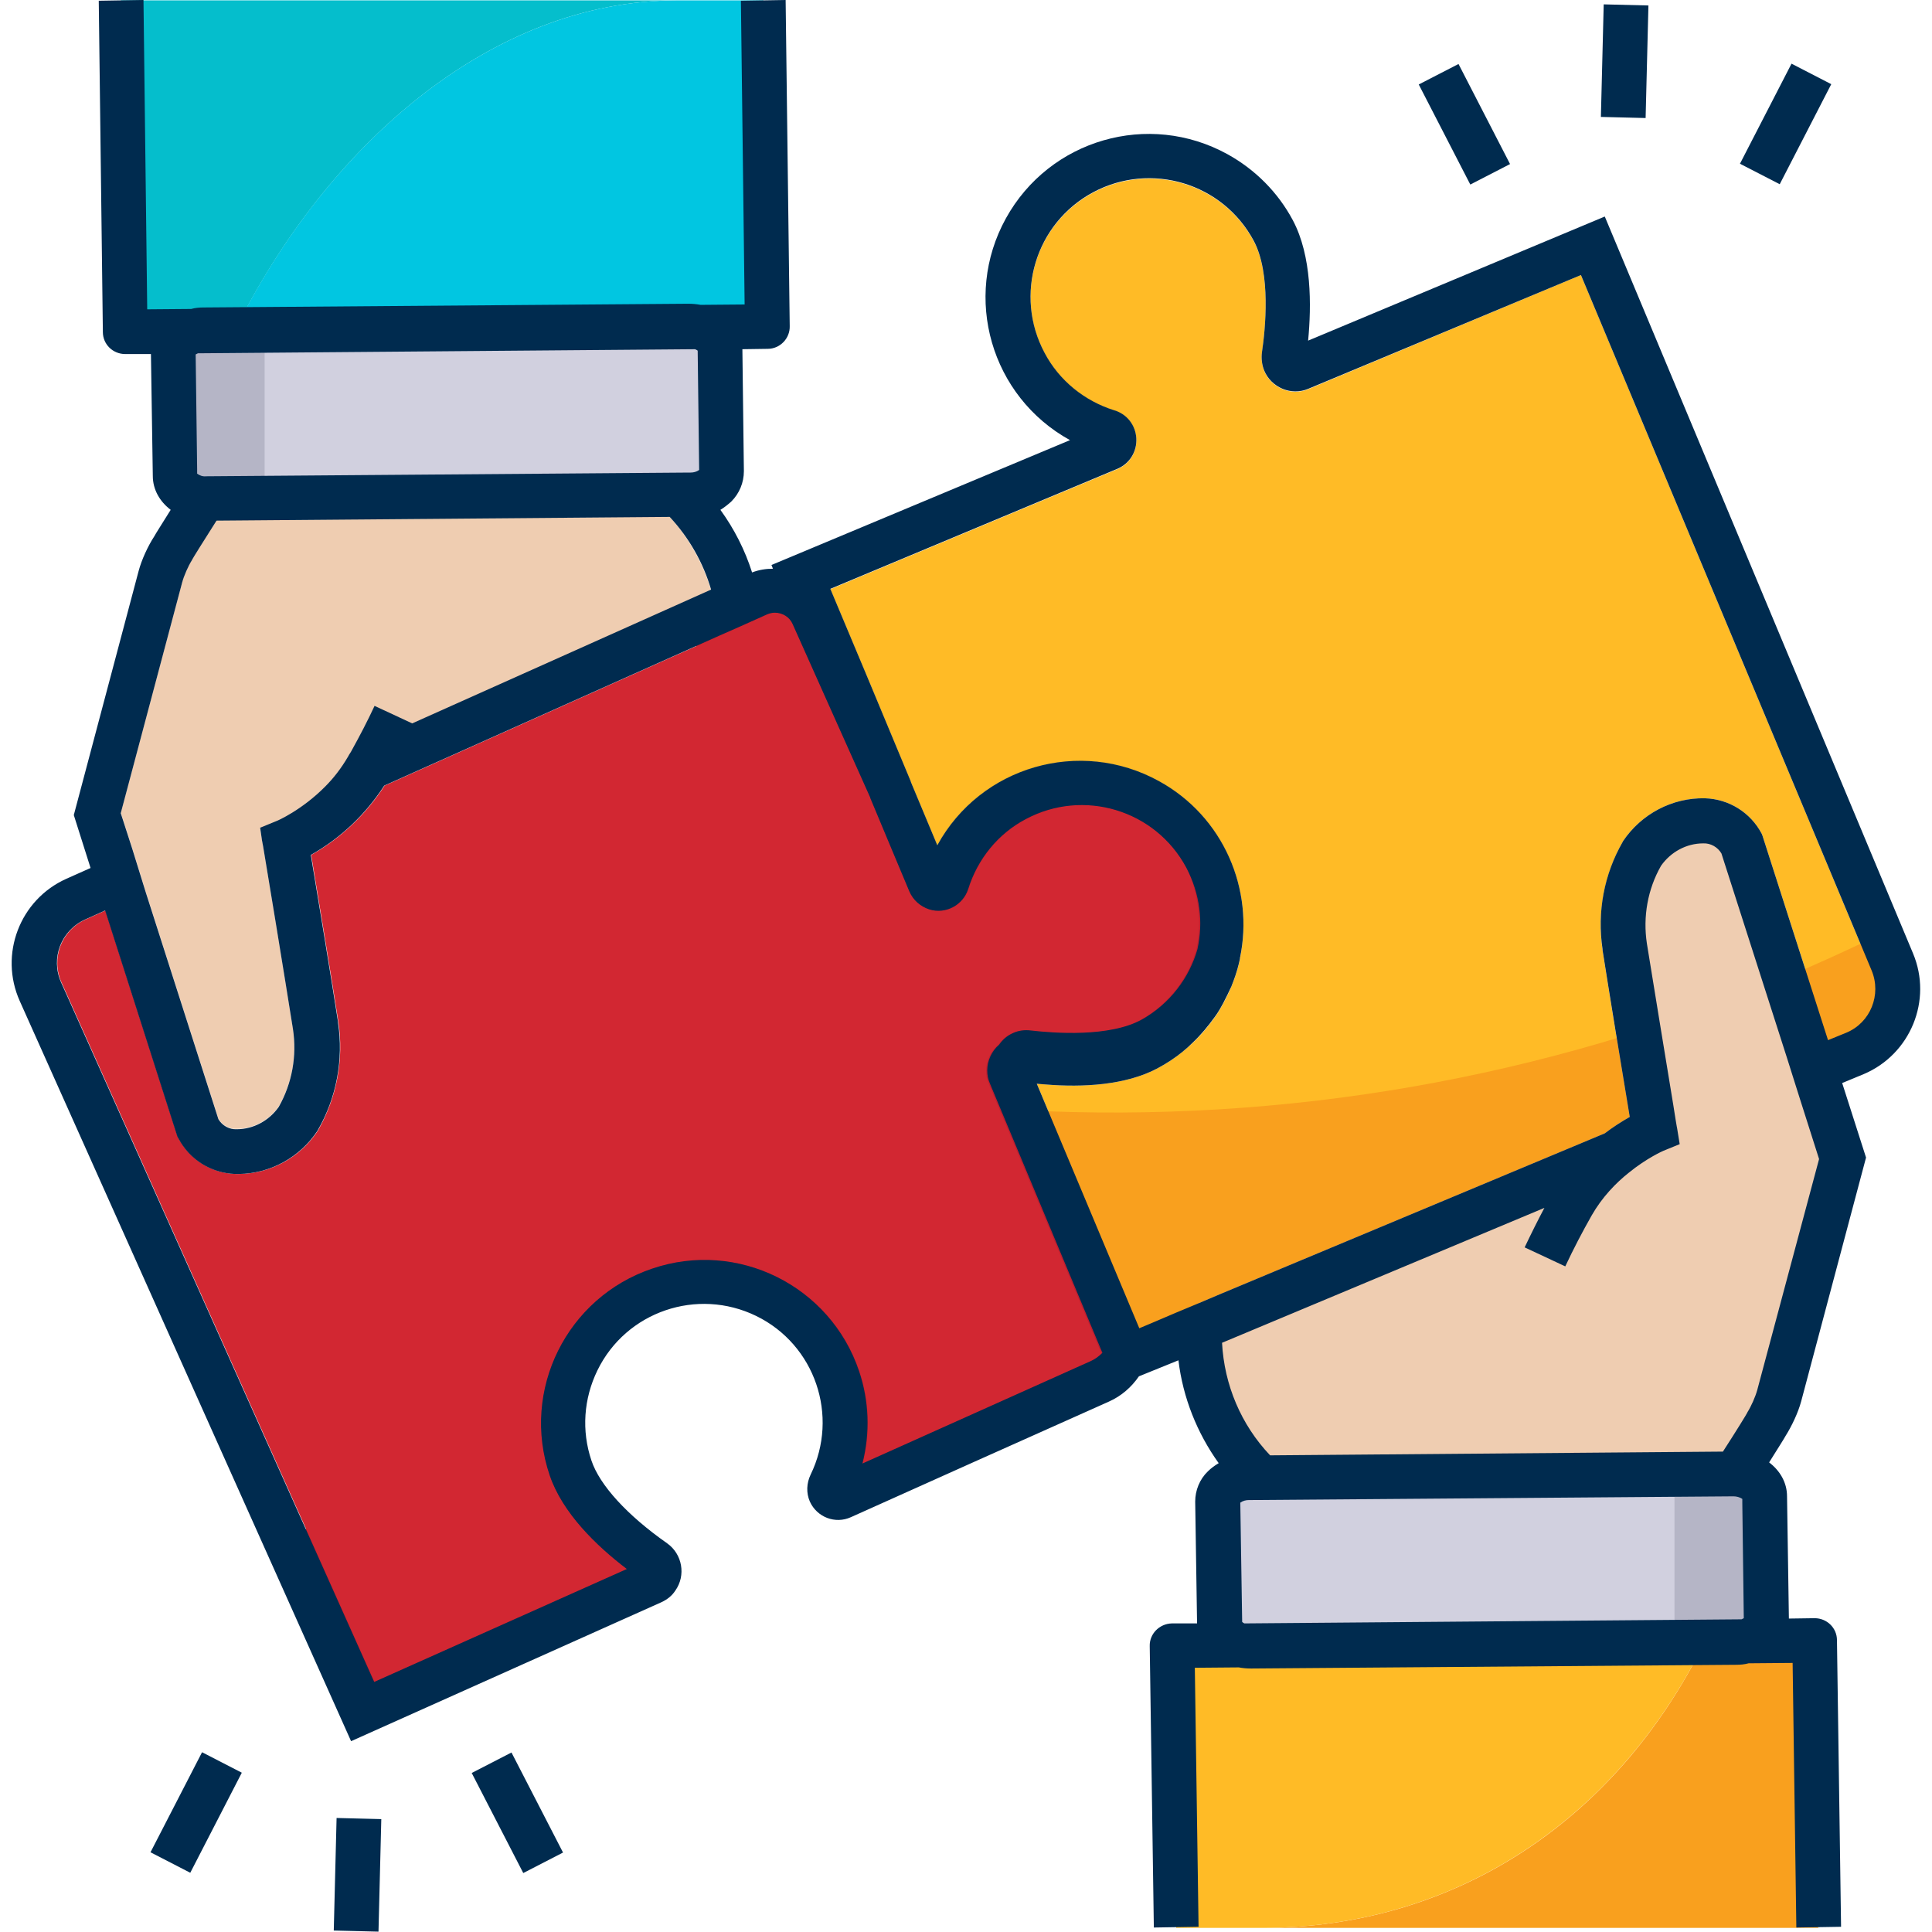 <svg width="120" height="120" viewBox="0 0 120 120" fill="none" xmlns="http://www.w3.org/2000/svg">
<g id="fi_5371017" clipPath="url(#clip0_9231_18679)">
<g id="Group">
<path id="Vector" d="M75.625 93.264L75.741 100.833C75.741 101.644 76.62 102.292 77.685 102.292L107.778 102.06C108.843 102.06 109.699 101.389 109.699 100.579L109.583 93.009C109.583 92.199 108.704 91.551 107.639 91.551L77.546 91.782C76.481 91.782 75.625 92.454 75.625 93.264Z" fill="#D1D0DF"/>
<path id="Vector_2" d="M104.005 91.597H109.676V100.995H104.005V91.597Z" fill="#B5B5C6"/>
<path id="Vector_3" d="M112.94 119.745H78.403C90.046 119.745 100.255 113.38 105.88 101.991L112.662 101.944L112.94 119.745Z" fill="#F9A01E"/>
<path id="Vector_4" d="M105.88 101.991C100.255 113.356 90.047 119.745 78.403 119.745H73.056L72.801 102.268L105.88 101.991Z" fill="#FFBB26"/>
<path id="Vector_5" d="M114.676 64.144L113.542 64.606L109.468 51.898L109.421 51.782C108.727 50.463 107.384 49.63 105.903 49.583C103.866 49.537 101.945 50.556 100.81 52.245L100.787 52.292C99.63 54.329 99.19 56.69 99.537 59.005C99.884 61.227 100.833 67.037 101.227 69.375C100.695 69.676 100.162 70.023 99.676 70.394L75.81 80.37L73.056 81.528L71.482 82.199L70.764 82.5L64.398 67.315C64.584 67.338 64.769 67.338 64.977 67.361C67.246 67.546 69.907 67.407 71.875 66.366C72.176 66.204 72.454 66.042 72.732 65.856C73.796 65.139 74.722 64.236 75.463 63.171C75.579 63.009 75.671 62.87 75.764 62.708C75.834 62.593 75.903 62.454 75.972 62.338C76.412 61.551 76.736 60.718 76.945 59.884C76.968 59.792 76.991 59.699 77.014 59.583C77.014 59.583 77.014 59.56 77.014 59.537C77.917 55.278 75.996 50.741 71.991 48.542C67.084 45.833 60.903 47.616 58.218 52.523C57.732 51.366 57.176 50.023 56.574 48.588V48.565C54.769 44.213 52.639 39.12 51.574 36.597L69.398 29.143C70.162 28.819 70.625 28.079 70.579 27.245C70.533 26.435 70 25.741 69.213 25.509C67.361 24.931 65.787 23.657 64.884 21.944C62.963 18.357 64.306 13.889 67.894 11.968C71.482 10.046 75.949 11.389 77.871 14.977C78.959 17.014 78.588 20.509 78.38 21.921C78.334 22.292 78.38 22.685 78.519 23.032C78.959 24.097 80.209 24.63 81.273 24.167L98.195 17.083L116.25 60.278C116.875 61.782 116.181 63.519 114.676 64.144Z" fill="#FFBB26"/>
<path id="Vector_6" d="M63.588 68.958L70.024 84.329L115.209 65.44C117.431 64.514 118.473 61.968 117.547 59.745L116.829 58.009C114.885 58.958 112.894 59.861 110.88 60.718C95.926 66.991 79.769 69.792 63.588 68.958Z" fill="#F9A01E"/>
<path id="Vector_7" d="M114.422 71.944L110.486 86.713L110.463 86.69L110.417 86.875C110.278 87.454 110.024 87.986 109.699 88.472C109.699 88.472 108.565 90.347 107.477 91.968L78.542 91.991C76.019 89.699 74.561 86.458 74.491 83.056L74.445 80.949L75.811 80.37L99.676 70.394C100.162 70.023 100.672 69.676 101.227 69.375C100.834 67.037 99.885 61.25 99.537 59.005C99.537 58.981 99.537 58.958 99.537 58.958C99.838 58.935 100.116 58.912 100.417 58.889C100.417 58.148 100.486 57.407 100.695 56.69C100.764 56.412 100.857 56.134 100.973 55.856C101.158 54.861 101.505 53.912 101.991 53.009C103.357 50.88 106.945 50 108.218 52.431L114.422 71.944Z" fill="#EFCDB1"/>
<path id="Vector_8" d="M44.838 29.259L44.722 21.69C44.722 20.88 43.843 20.232 42.778 20.232L12.685 20.463C11.621 20.463 10.764 21.134 10.764 21.944L10.88 29.514C10.88 30.324 11.759 30.972 12.824 30.972L42.917 30.741C43.982 30.741 44.838 30.093 44.838 29.259Z" fill="#D1D0DF"/>
<path id="Vector_9" d="M10.764 21.528H16.436V30.926H10.764V21.528Z" fill="#B5B5C6"/>
<path id="Vector_10" d="M7.523 0.023H42.06C30.417 0.023 20.209 9.167 14.584 20.556L7.778 20.602L7.523 0.023Z" fill="#05BECC"/>
<path id="Vector_11" d="M14.584 20.532C20.209 9.167 30.417 0.023 42.06 0.023H47.408L47.662 20.278L14.584 20.532Z" fill="#01C6E1"/>
<path id="Vector_12" d="M71.551 64.56C69.282 65.833 65.671 65.648 63.773 65.417C63.38 65.37 63.032 65.648 62.986 66.042C62.963 66.181 62.986 66.296 63.032 66.412L69.884 81.736C70.579 83.287 69.884 85.116 68.333 85.833C63.866 87.824 55.764 91.458 52.315 93.009C52.037 93.125 51.713 93.009 51.597 92.731C51.528 92.593 51.528 92.407 51.597 92.269C53.727 87.94 51.944 82.685 47.616 80.556C43.287 78.426 38.032 80.208 35.903 84.537C34.884 86.62 34.722 89.005 35.463 91.204C36.296 93.681 39.12 95.926 40.694 97.014C41.019 97.245 41.111 97.685 40.88 98.009C40.81 98.125 40.694 98.195 40.579 98.264L22.546 106.343L17.847 95.833C33.102 84.63 43.264 64.583 43.264 41.713C43.264 40.694 43.241 39.676 43.194 38.657L47.014 36.944C48.333 36.366 49.861 36.944 50.463 38.264C52.431 42.639 56.204 51.111 57.801 54.676C57.917 54.954 58.241 55.069 58.519 54.954C58.657 54.884 58.773 54.769 58.819 54.606C60.116 49.954 64.954 47.222 69.606 48.542C74.259 49.861 76.991 54.676 75.671 59.329C75.023 61.528 73.565 63.403 71.551 64.56Z" fill="#C11F2F"/>
<path id="Vector_13" d="M44.167 36.667L25.602 44.977L23.264 43.889C22.824 44.838 22.338 45.764 21.852 46.644C21.782 46.782 21.69 46.898 21.62 47.037C21.204 47.755 20.718 48.38 20.208 48.889C18.75 50.37 17.199 51.042 17.176 51.042L16.157 51.458L16.273 52.176L16.343 52.546C16.366 52.639 17.755 61.088 18.194 63.889C18.449 65.556 18.148 67.245 17.315 68.727C16.713 69.583 15.741 70.116 14.699 70.116C14.236 70.139 13.796 69.884 13.565 69.491L9.051 55.394L8.634 54.051L8.218 52.708L7.5 50.486L11.319 36.134C11.435 35.718 11.69 35.139 11.921 34.769L11.944 34.722C11.944 34.699 12.639 33.588 13.449 32.315L41.597 32.083C42.801 33.449 43.681 35 44.167 36.667Z" fill="#EFCDB1"/>
<path id="Vector_14" d="M74.305 58.981C73.796 60.764 72.593 62.361 70.88 63.333C68.866 64.468 65.37 64.19 63.958 64.028C63.565 63.981 63.194 64.028 62.847 64.19C62.477 64.352 62.199 64.606 61.991 64.907C61.528 65.301 61.25 65.903 61.25 66.505C61.25 66.782 61.296 67.06 61.412 67.315L68.403 84.051C68.241 84.259 68.032 84.421 67.778 84.537C63.981 86.25 57.546 89.12 53.588 90.903C54.074 89.005 54.005 87.014 53.38 85.162C51.597 79.861 45.833 76.991 40.532 78.796C35.231 80.579 32.361 86.343 34.167 91.644C34.954 93.958 37.037 95.995 38.958 97.454L23.264 104.468L3.819 61.019C3.148 59.514 3.819 57.778 5.324 57.106L6.551 56.551L11.042 70.602L11.111 70.718C11.806 72.037 13.148 72.87 14.63 72.917H14.861C16.829 72.894 18.657 71.875 19.745 70.231L19.768 70.185C20.926 68.148 21.366 65.787 21.018 63.472C20.671 61.227 19.722 55.44 19.329 53.102C21.18 52.06 22.731 50.579 23.889 48.796L44.676 39.491L47.384 38.287L47.639 38.171C47.801 38.102 47.963 38.056 48.148 38.056C48.634 38.056 49.074 38.333 49.259 38.773C50.486 41.505 52.407 45.833 54.074 49.537V49.56C55.046 51.875 55.926 54.005 56.505 55.37C56.736 55.903 57.176 56.296 57.731 56.481C58.75 56.806 59.838 56.227 60.162 55.208C60.741 53.356 62.014 51.782 63.727 50.88C67.315 48.958 71.782 50.301 73.704 53.889C74.468 55.556 74.653 57.338 74.305 58.981Z" fill="#D22732"/>
<g id="Group_2">
<path id="Vector_15" d="M118.82 59.213L99.676 13.449L81.25 21.157C81.459 18.982 81.482 15.903 80.301 13.681C79.375 11.944 77.963 10.532 76.25 9.583C71.343 6.875 65.185 8.657 62.477 13.565C59.769 18.472 61.551 24.63 66.459 27.338L47.917 35.093L48.009 35.324C47.57 35.324 47.13 35.394 46.713 35.556C46.273 34.167 45.602 32.847 44.745 31.667C44.977 31.528 45.209 31.343 45.417 31.157C45.926 30.648 46.204 29.977 46.204 29.259L46.111 21.69L47.685 21.667C48.449 21.667 49.074 21.018 49.051 20.255L48.797 0L46.019 0.046L46.25 18.912L43.519 18.935C43.264 18.889 43.009 18.866 42.755 18.866L12.662 19.097C12.384 19.097 12.13 19.12 11.875 19.19L9.144 19.213L8.912 0L6.134 0.046L6.389 20.625C6.389 21.389 7.014 21.991 7.778 21.991H9.375L9.491 29.56C9.491 30.417 9.931 31.157 10.602 31.667C10.07 32.523 9.653 33.171 9.584 33.31C9.19 33.912 8.796 34.769 8.611 35.463L4.584 50.625L5.625 53.912L4.121 54.583C1.227 55.88 -0.069 59.282 1.227 62.176L21.806 108.148L41.088 99.514C41.435 99.352 41.736 99.12 41.945 98.796C42.616 97.847 42.384 96.528 41.435 95.856C38.959 94.12 37.245 92.245 36.736 90.718C36.111 88.866 36.25 86.875 37.107 85.116C38.889 81.458 43.31 79.954 46.968 81.736C50.625 83.519 52.13 87.94 50.347 91.597C50.093 92.13 50.07 92.731 50.301 93.264C50.741 94.236 51.875 94.676 52.847 94.236C56.297 92.685 64.398 89.051 68.866 87.06C69.653 86.713 70.278 86.157 70.741 85.486L73.195 84.491C73.472 86.806 74.352 89.005 75.695 90.88C75.463 91.019 75.232 91.18 75.023 91.389C74.514 91.875 74.236 92.569 74.236 93.264L74.352 100.833H72.778C72.014 100.856 71.389 101.481 71.412 102.245L71.667 119.722L74.445 119.676L74.213 103.588L76.945 103.565C77.176 103.611 77.431 103.634 77.709 103.634H77.732L107.824 103.403C108.102 103.403 108.357 103.38 108.611 103.31L111.343 103.287L111.574 119.722L114.352 119.676L114.097 101.875C114.097 101.111 113.472 100.509 112.709 100.509L111.111 100.532V100.509L110.996 92.94C110.996 92.083 110.556 91.343 109.884 90.833C110.417 89.977 110.834 89.329 110.903 89.19C111.296 88.565 111.69 87.731 111.875 87.037L115.903 71.898L114.421 67.269L115.764 66.713C118.658 65.486 120.046 62.13 118.82 59.213ZM16.273 52.199L16.343 52.569C16.366 52.662 17.755 61.111 18.195 63.912C18.449 65.579 18.148 67.269 17.315 68.75C16.713 69.606 15.741 70.139 14.699 70.139C14.236 70.162 13.796 69.907 13.565 69.514L9.051 55.417L8.634 54.074L8.218 52.731L7.5 50.509L11.32 36.157C11.435 35.741 11.69 35.162 11.921 34.792L11.945 34.745C11.945 34.722 12.639 33.611 13.449 32.338L41.597 32.106C42.801 33.403 43.681 34.954 44.167 36.62L25.602 44.931L23.264 43.843C22.824 44.792 22.338 45.718 21.852 46.597C21.783 46.736 21.69 46.852 21.62 46.991C21.204 47.708 20.718 48.333 20.209 48.843C18.75 50.324 17.199 50.995 17.176 50.995L16.158 51.412L16.273 52.199ZM12.292 21.944L43.172 21.69C43.218 21.713 43.287 21.736 43.334 21.782L43.426 29.19C43.264 29.306 43.079 29.352 42.894 29.352H42.824L12.801 29.583C12.593 29.607 12.408 29.537 12.245 29.421V29.143L12.153 22.014C12.199 21.991 12.245 21.968 12.292 21.944ZM67.755 84.537C63.959 86.25 57.523 89.12 53.565 90.903C54.051 89.005 53.982 87.014 53.357 85.162C51.574 79.861 45.81 76.991 40.509 78.796C35.209 80.579 32.338 86.343 34.144 91.644C34.931 93.958 37.014 95.995 38.935 97.454L23.241 104.468L3.796 61.019C3.125 59.514 3.796 57.778 5.301 57.106L6.528 56.551L11.019 70.602L11.088 70.718C11.783 72.037 13.125 72.87 14.607 72.917H14.838C16.806 72.894 18.634 71.875 19.722 70.231L19.745 70.185C20.903 68.171 21.343 65.81 20.995 63.519C20.995 63.495 20.995 63.495 20.995 63.472C20.648 61.227 19.699 55.44 19.306 53.102C21.158 52.06 22.709 50.579 23.866 48.796L44.653 39.491L46.019 38.889L47.361 38.287L47.616 38.171C47.778 38.102 47.94 38.056 48.125 38.056C48.611 38.056 49.051 38.333 49.236 38.773C50.463 41.505 52.384 45.833 54.051 49.537V49.56C55.023 51.875 55.903 54.005 56.482 55.37C56.713 55.903 57.153 56.296 57.709 56.481C58.727 56.806 59.815 56.227 60.139 55.208C60.718 53.356 61.991 51.782 63.704 50.88C67.292 48.958 71.759 50.301 73.681 53.889C74.537 55.509 74.746 57.292 74.375 58.958C73.866 60.741 72.662 62.338 70.949 63.31C68.935 64.444 65.44 64.167 64.028 64.005C63.634 63.958 63.264 64.005 62.917 64.167C62.547 64.329 62.269 64.583 62.06 64.884C61.597 65.278 61.32 65.88 61.32 66.481C61.32 66.759 61.366 67.037 61.482 67.292L68.472 84.028C68.241 84.259 68.009 84.421 67.755 84.537ZM108.171 100.579L77.292 100.833C77.246 100.81 77.199 100.787 77.153 100.741L77.037 93.333C77.199 93.218 77.384 93.171 77.57 93.171H77.639L107.662 92.94C107.847 92.94 108.056 92.986 108.218 93.102V93.38L108.31 100.509C108.264 100.532 108.218 100.556 108.171 100.579ZM109.144 86.343C109.028 86.759 108.773 87.338 108.542 87.708L108.519 87.755C108.519 87.778 107.824 88.912 107.014 90.162L78.889 90.394C77.084 88.495 76.042 86.019 75.903 83.403L95.926 75.023C95.509 75.81 95.093 76.644 94.699 77.477L97.222 78.657C97.732 77.569 98.287 76.505 98.866 75.486C99.514 74.352 100.371 73.472 101.158 72.847C102.292 71.921 103.31 71.481 103.31 71.481L104.329 71.065L104.167 70.069L104.144 69.954C104.144 69.931 104.051 69.444 103.935 68.657C103.519 66.157 102.639 60.741 102.292 58.611C102.037 56.944 102.338 55.231 103.171 53.773C103.773 52.917 104.746 52.384 105.787 52.384C106.25 52.361 106.69 52.616 106.921 53.009L110.996 65.718L111.412 67.037L111.829 68.356L112.986 71.991L109.144 86.343ZM114.676 64.144L113.542 64.606L109.468 51.898L109.421 51.782C108.727 50.463 107.384 49.63 105.903 49.583C103.866 49.537 101.945 50.556 100.81 52.245L100.787 52.292C99.63 54.306 99.19 56.644 99.537 58.958V59.005C99.884 61.227 100.834 67.037 101.227 69.375C100.695 69.676 100.162 70.023 99.676 70.394L75.81 80.37L74.445 80.949L73.056 81.528L71.482 82.199L70.764 82.5L64.398 67.315C64.584 67.338 64.769 67.338 64.977 67.361C67.246 67.546 69.908 67.407 71.875 66.366C72.176 66.204 72.454 66.042 72.732 65.856C73.218 65.532 73.681 65.162 74.097 64.745C74.607 64.259 75.046 63.727 75.463 63.148C75.579 62.986 75.671 62.847 75.764 62.685C75.834 62.569 75.903 62.431 75.972 62.315C76.158 61.968 76.32 61.62 76.482 61.273C76.667 60.81 76.829 60.347 76.945 59.861C76.968 59.769 76.991 59.676 77.014 59.56C77.014 59.56 77.014 59.537 77.014 59.514C77.917 55.255 75.996 50.718 71.991 48.519C67.084 45.81 60.903 47.593 58.218 52.5C57.732 51.343 57.176 50 56.574 48.565V48.542C54.769 44.19 52.639 39.097 51.574 36.574L69.398 29.12C70.162 28.796 70.625 28.056 70.579 27.222C70.533 26.412 70 25.718 69.213 25.486C67.361 24.907 65.787 23.634 64.884 21.921C62.963 18.333 64.306 13.866 67.894 11.944C71.482 10.023 75.949 11.366 77.871 14.954C78.959 16.991 78.588 20.486 78.38 21.898C78.334 22.268 78.38 22.662 78.519 23.009C78.959 24.074 80.209 24.607 81.273 24.143L98.195 17.083L116.25 60.278C116.875 61.782 116.181 63.519 114.676 64.144Z" fill="#002B4F"/>
<path id="Vector_16" d="M29.299 110.123L31.769 108.851L34.971 115.065L32.501 116.338L29.299 110.123Z" fill="#002B4F"/>
<path id="Vector_17" d="M9.348 115.048L12.55 108.834L15.019 110.106L11.818 116.321L9.348 115.048Z" fill="#002B4F"/>
<path id="Vector_18" d="M20.731 119.909L20.906 112.918L23.683 112.988L23.509 119.978L20.731 119.909Z" fill="#002B4F"/>
<path id="Vector_19" d="M88.121 5.247L90.591 3.975L93.792 10.19L91.323 11.462L88.121 5.247Z" fill="#002B4F"/>
<path id="Vector_20" d="M108.072 10.17L111.274 3.955L113.743 5.228L110.542 11.442L108.072 10.17Z" fill="#002B4F"/>
<path id="Vector_21" d="M99.434 7.262L99.609 0.271L102.387 0.34L102.212 7.331L99.434 7.262Z" fill="#002B4F"/>
</g>
</g>
</g>
<defs>
<clipPath id="clip0_9231_18679">
<rect width="120" height="120" fill="white"/>
</clipPath>
</defs>
</svg>

